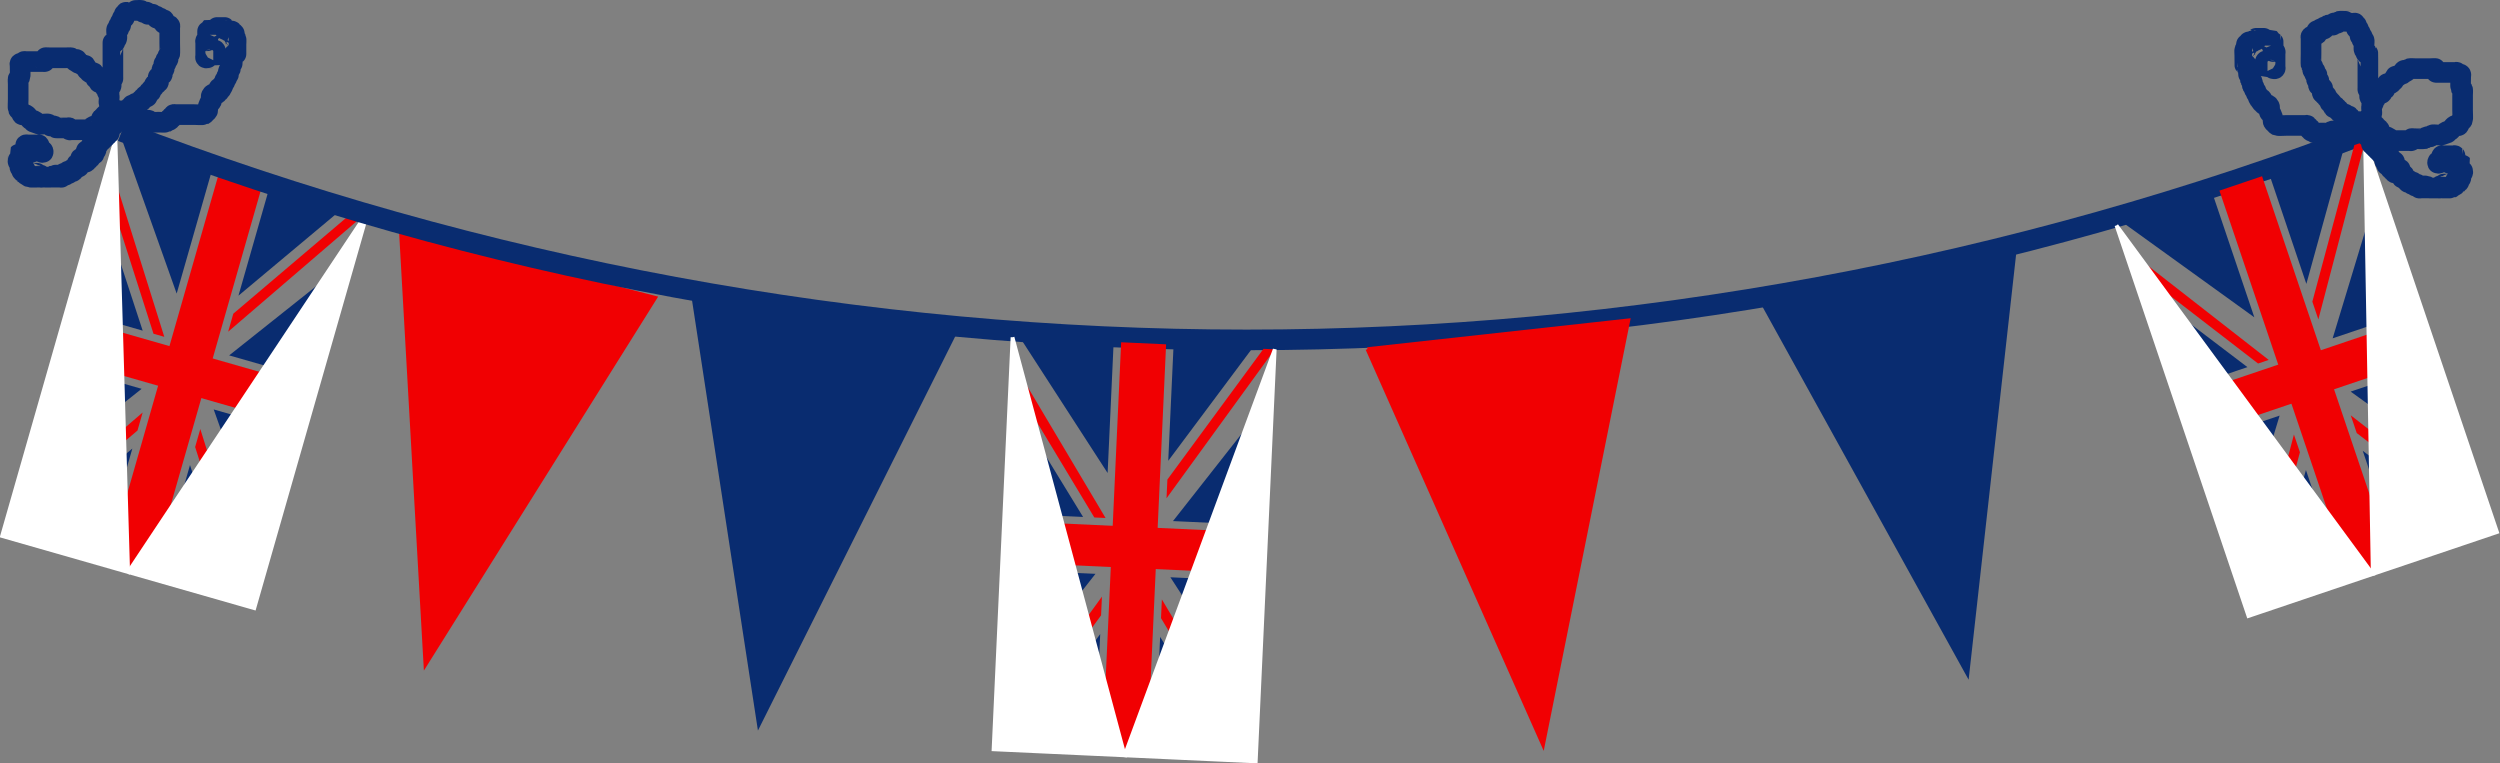 <?xml version="1.0" encoding="UTF-8" standalone="no"?>
<!-- Created with Inkscape (http://www.inkscape.org/) -->

<svg
   xmlns:dc="http://purl.org/dc/elements/1.1/"
   xmlns:cc="http://creativecommons.org/ns#"
   xmlns:rdf="http://www.w3.org/1999/02/22-rdf-syntax-ns#"
   xmlns:svg="http://www.w3.org/2000/svg"
   xmlns="http://www.w3.org/2000/svg"
   xmlns:sodipodi="http://sodipodi.sourceforge.net/DTD/sodipodi-0.dtd"
   xmlns:inkscape="http://www.inkscape.org/namespaces/inkscape"
   width="666.698"
   height="203.536"
   id="svg4327"
   version="1.1"
   inkscape:version="0.48.3.1 r9886"
   sodipodi:docname="jubilee bunting.svg"
   inkscape:export-filename="C:\Users\jparagreen\SkyDrive\Jubilee invites\jubilee bunting.png"
   inkscape:export-xdpi="300"
   inkscape:export-ydpi="300">
  <rect width="100%" height="100%" fill="#808080" stroke="none"/>
  <defs
     id="defs4329">
    <inkscape:path-effect
       effect="spiro"
       id="path-effect3015-2"
       is_visible="true" />
    <inkscape:path-effect
       effect="spiro"
       id="path-effect3019-3"
       is_visible="true" />
    <inkscape:path-effect
       effect="spiro"
       id="path-effect3023-2"
       is_visible="true" />
    <inkscape:path-effect
       effect="spiro"
       id="path-effect3015-1-2"
       is_visible="true" />
    <inkscape:path-effect
       effect="spiro"
       id="path-effect3019-7-1"
       is_visible="true" />
    <inkscape:path-effect
       effect="spiro"
       id="path-effect3023-4-6"
       is_visible="true" />
    <inkscape:path-effect
       effect="spiro"
       id="path-effect3015-8-8"
       is_visible="true" />
    <inkscape:path-effect
       effect="spiro"
       id="path-effect3019-2-5"
       is_visible="true" />
    <inkscape:path-effect
       effect="spiro"
       id="path-effect3023-45-7"
       is_visible="true" />
    <inkscape:path-effect
       effect="spiro"
       id="path-effect3015-1-1-6"
       is_visible="true" />
    <inkscape:path-effect
       effect="spiro"
       id="path-effect3019-7-5-1"
       is_visible="true" />
    <inkscape:path-effect
       effect="spiro"
       id="path-effect3023-4-2-8"
       is_visible="true" />
    <inkscape:path-effect
       effect="spiro"
       id="path-effect4102"
       is_visible="true" />
    <inkscape:path-effect
       effect="spiro"
       id="path-effect4106"
       is_visible="true" />
    <inkscape:path-effect
       effect="spiro"
       id="path-effect4133"
       is_visible="true" />
    <inkscape:path-effect
       effect="spiro"
       id="path-effect4133-9"
       is_visible="true" />
    <inkscape:path-effect
       effect="spiro"
       id="path-effect4158"
       is_visible="true" />
    <inkscape:path-effect
       effect="spiro"
       id="path-effect3015-2-1"
       is_visible="true" />
    <inkscape:path-effect
       effect="spiro"
       id="path-effect3019-3-9"
       is_visible="true" />
    <inkscape:path-effect
       effect="spiro"
       id="path-effect3023-2-8"
       is_visible="true" />
    <inkscape:path-effect
       effect="spiro"
       id="path-effect3015-1-2-6"
       is_visible="true" />
    <inkscape:path-effect
       effect="spiro"
       id="path-effect3019-7-1-5"
       is_visible="true" />
    <inkscape:path-effect
       effect="spiro"
       id="path-effect3023-4-6-0"
       is_visible="true" />
    <inkscape:path-effect
       effect="spiro"
       id="path-effect3015-8-8-2"
       is_visible="true" />
    <inkscape:path-effect
       effect="spiro"
       id="path-effect3019-2-5-8"
       is_visible="true" />
    <inkscape:path-effect
       effect="spiro"
       id="path-effect3023-45-7-6"
       is_visible="true" />
    <inkscape:path-effect
       effect="spiro"
       id="path-effect3015-1-1-6-0"
       is_visible="true" />
    <inkscape:path-effect
       effect="spiro"
       id="path-effect3019-7-5-1-2"
       is_visible="true" />
    <inkscape:path-effect
       effect="spiro"
       id="path-effect3023-4-2-8-4"
       is_visible="true" />
    <inkscape:path-effect
       effect="spiro"
       id="path-effect4102-8"
       is_visible="true" />
    <inkscape:path-effect
       effect="spiro"
       id="path-effect4106-6"
       is_visible="true" />
    <inkscape:path-effect
       effect="spiro"
       id="path-effect4133-9-3"
       is_visible="true" />
    <inkscape:path-effect
       effect="spiro"
       id="path-effect4133-8"
       is_visible="true" />
    <inkscape:path-effect
       effect="spiro"
       id="path-effect3015-2-1-6"
       is_visible="true" />
    <inkscape:path-effect
       effect="spiro"
       id="path-effect3019-3-9-0"
       is_visible="true" />
    <inkscape:path-effect
       effect="spiro"
       id="path-effect3023-2-8-7"
       is_visible="true" />
    <inkscape:path-effect
       effect="spiro"
       id="path-effect3015-1-2-6-1"
       is_visible="true" />
    <inkscape:path-effect
       effect="spiro"
       id="path-effect3019-7-1-5-7"
       is_visible="true" />
    <inkscape:path-effect
       effect="spiro"
       id="path-effect3023-4-6-0-7"
       is_visible="true" />
    <inkscape:path-effect
       effect="spiro"
       id="path-effect3015-8-8-2-7"
       is_visible="true" />
    <inkscape:path-effect
       effect="spiro"
       id="path-effect3019-2-5-8-7"
       is_visible="true" />
    <inkscape:path-effect
       effect="spiro"
       id="path-effect3023-45-7-6-3"
       is_visible="true" />
    <inkscape:path-effect
       effect="spiro"
       id="path-effect3015-1-1-6-0-3"
       is_visible="true" />
    <inkscape:path-effect
       effect="spiro"
       id="path-effect3019-7-5-1-2-5"
       is_visible="true" />
    <inkscape:path-effect
       effect="spiro"
       id="path-effect3023-4-2-8-4-9"
       is_visible="true" />
    <inkscape:path-effect
       effect="spiro"
       id="path-effect4102-8-9"
       is_visible="true" />
    <inkscape:path-effect
       effect="spiro"
       id="path-effect4106-6-8"
       is_visible="true" />
  </defs>
  <sodipodi:namedview
     id="base"
     pagecolor="#ffffff"
     bordercolor="#666666"
     borderopacity="1.0"
     inkscape:pageopacity="0.0"
     inkscape:pageshadow="2"
     inkscape:zoom="0.35"
     inkscape:cx="451.19796"
     inkscape:cy="-169.64602"
     inkscape:document-units="px"
     inkscape:current-layer="layer1"
     showgrid="false"
     fit-margin-top="0"
     fit-margin-left="0"
     fit-margin-right="0"
     fit-margin-bottom="0"
     inkscape:window-width="1440"
     inkscape:window-height="878"
     inkscape:window-x="1358"
     inkscape:window-y="-8"
     inkscape:window-maximized="1" />
  <g
     inkscape:label="Layer 1"
     inkscape:groupmode="layer"
     id="layer1"
     transform="translate(76.198,-159.18)">
    <g
       transform="translate(-85.17,141.841)"
       id="g5247">
      <g
         transform="matrix(0.961,0.275,-0.275,0.961,-203.854,-256.727)"
         id="g4108">
        <g
           id="g3923-9"
           transform="matrix(0,1,-1,0,722.362,-303.638)">
          <rect
             y="332.362"
             x="585"
             height="70"
             width="11"
             id="rect3009-2"
             style="color:#000000;fill:#f10002;fill-opacity:1;fill-rule:nonzero;stroke:none;stroke-width:0.25;marker:none;visibility:visible;display:inline;overflow:visible;enable-background:accumulate" />
          <rect
             y="361.362"
             x="536"
             height="12"
             width="109"
             id="rect3011-7"
             style="color:#000000;fill:#f10002;fill-opacity:1;fill-rule:nonzero;stroke:none;stroke-width:0.25;marker:none;visibility:visible;display:inline;overflow:visible;enable-background:accumulate" />
          <g
             transform="translate(61,-105)"
             style="stroke:none"
             id="g3025-9">
            <path
               style="fill:#092c70;fill-opacity:1;stroke:none"
               d="m 487,437.362 35,25 0,-25 -35,0"
               id="path3013-5"
               inkscape:path-effect="#path-effect3015-2"
               inkscape:original-d="m 487,437.36218 35,25 0,-25 z"
               inkscape:connector-curvature="0"
               sodipodi:nodetypes="cccc" />
            <path
               style="fill:#092c70;fill-opacity:1;stroke:none"
               d="m 475,443.362 0,21 31,0 -31,-21"
               id="path3017-43"
               inkscape:path-effect="#path-effect3019-3"
               inkscape:original-d="m 475,443.36218 0,21 31,0 -31,-21"
               inkscape:connector-curvature="0"
               sodipodi:nodetypes="cccc" />
            <path
               style="fill:#f10002;fill-opacity:1;stroke:none"
               d="m 475,437.362 0,3 36,24 5,0 -41,-27"
               id="path3021-12"
               inkscape:path-effect="#path-effect3023-2"
               inkscape:original-d="m 475,437.36218 0,3 36,24 5,0 -41,-27"
               inkscape:connector-curvature="0" />
          </g>
          <g
             style="stroke:none"
             id="g3025-0-3"
             transform="matrix(-1,0,0,1,1120,-105)">
            <path
               style="fill:#092c70;fill-opacity:1;stroke:none"
               d="m 487,437.362 35,25 0,-25 -35,0"
               id="path3013-9-3"
               inkscape:path-effect="#path-effect3015-1-2"
               inkscape:original-d="m 487,437.36218 35,25 0,-25 z"
               inkscape:connector-curvature="0"
               sodipodi:nodetypes="cccc" />
            <path
               style="fill:#092c70;fill-opacity:1;stroke:none"
               d="m 475,443.362 0,21 31,0 -31,-21"
               id="path3017-4-4"
               inkscape:path-effect="#path-effect3019-7-1"
               inkscape:original-d="m 475,443.36218 0,21 31,0 -31,-21"
               inkscape:connector-curvature="0"
               sodipodi:nodetypes="cccc" />
            <path
               style="fill:#f10002;fill-opacity:1;stroke:none"
               d="m 475,437.362 0,3 36,24 5,0 -41,-27"
               id="path3021-8-1"
               inkscape:path-effect="#path-effect3023-4-6"
               inkscape:original-d="m 475,437.36218 0,3 36,24 5,0 -41,-27"
               inkscape:connector-curvature="0" />
          </g>
          <g
             transform="matrix(-1,0,0,-1,1120,839.724)"
             style="stroke:none"
             id="g3025-5-1">
            <path
               style="fill:#092c70;fill-opacity:1;stroke:none"
               d="m 487,437.362 35,25 0,-25 -35,0"
               id="path3013-1-3"
               inkscape:path-effect="#path-effect3015-8-8"
               inkscape:original-d="m 487,437.36218 35,25 0,-25 z"
               inkscape:connector-curvature="0"
               sodipodi:nodetypes="cccc" />
            <path
               style="fill:#092c70;fill-opacity:1;stroke:none"
               d="m 475,443.362 0,21 31,0 -31,-21"
               id="path3017-7-8"
               inkscape:path-effect="#path-effect3019-2-5"
               inkscape:original-d="m 475,443.36218 0,21 31,0 -31,-21"
               inkscape:connector-curvature="0"
               sodipodi:nodetypes="cccc" />
            <path
               style="fill:#f10002;fill-opacity:1;stroke:none"
               d="m 475,437.362 0,3 36,24 5,0 -41,-27"
               id="path3021-1-7"
               inkscape:path-effect="#path-effect3023-45-7"
               inkscape:original-d="m 475,437.36218 0,3 36,24 5,0 -41,-27"
               inkscape:connector-curvature="0" />
          </g>
          <g
             style="stroke:none"
             id="g3025-0-7-4"
             transform="matrix(-1,0,0,1,1058,-62)">
            <path
               style="fill:#092c70;fill-opacity:1;stroke:none"
               d="m 487,437.362 35,25 0,-25 -35,0"
               id="path3013-9-6-2"
               inkscape:path-effect="#path-effect3015-1-1-6"
               inkscape:original-d="m 487,437.36218 35,25 0,-25 z"
               inkscape:connector-curvature="0"
               sodipodi:nodetypes="cccc" />
            <path
               style="fill:#092c70;fill-opacity:1;stroke:none"
               d="m 475,443.362 0,21 31,0 -31,-21"
               id="path3017-4-1-7"
               inkscape:path-effect="#path-effect3019-7-5-1"
               inkscape:original-d="m 475,443.36218 0,21 31,0 -31,-21"
               inkscape:connector-curvature="0"
               sodipodi:nodetypes="cccc" />
            <path
               style="fill:#f10002;fill-opacity:1;stroke:none"
               d="m 475,437.362 0,3 36,24 5,0 -41,-27"
               id="path3021-8-4-7"
               inkscape:path-effect="#path-effect3023-4-2-8"
               inkscape:original-d="m 475,437.36218 0,3 36,24 5,0 -41,-27"
               inkscape:connector-curvature="0" />
          </g>
        </g>
        <path
           style="fill:#ffffff;stroke:#ffffff;stroke-width:1px;stroke-linecap:butt;stroke-linejoin:miter;stroke-opacity:1"
           d="m 320,232.362 35,110 -35,0 0,-110"
           id="path4100"
           inkscape:path-effect="#path-effect4102"
           inkscape:original-d="m 320,232.36218 35,110 -35,0 z"
           inkscape:connector-curvature="0" />
        <path
           style="fill:#ffffff;stroke:#ffffff;stroke-width:1px;stroke-linecap:butt;stroke-linejoin:miter;stroke-opacity:1"
           d="m 355,342.362 35,0 0,-110 -35,110"
           id="path4104"
           inkscape:path-effect="#path-effect4106"
           inkscape:original-d="m 355,342.36218 35,0 0,-110 z"
           inkscape:connector-curvature="0" />
      </g>
      <path
         inkscape:connector-curvature="0"
         inkscape:original-d="M 193.87329,96.434326 211.35075,210.53753 263.02259,107.31436 z"
         inkscape:path-effect="#path-effect4133"
         id="path4131"
         d="M 193.873,96.434 211.351,210.538 263.023,107.314 193.873,96.434"
         style="fill:#092c70;fill-opacity:1;stroke:#092c70;stroke-width:1px;stroke-linecap:butt;stroke-linejoin:miter;stroke-opacity:1" />
      <path
         inkscape:connector-curvature="0"
         inkscape:original-d="M 115.90492,79.328314 122.42339,194.57808 183.7018,96.751935 z"
         inkscape:path-effect="#path-effect4133-9"
         id="path4131-3"
         d="M 115.905,79.328 122.423,194.578 183.702,96.752 115.905,79.328"
         style="fill:#f10002;fill-opacity:1;stroke:#f10002;stroke-width:1px;stroke-linecap:butt;stroke-linejoin:miter;stroke-opacity:1" />
      <path
         sodipodi:nodetypes="czc"
         inkscape:connector-curvature="0"
         inkscape:original-d="m 41.428571,52.362183 c 0,0 199.221789,55.621537 299.999999,55.621537 100.77821,0 300,-55.621537 300,-55.621537"
         inkscape:path-effect="#path-effect4158"
         id="path4156"
         d="m 41.429,52.362 c 95.478,36.665 197.724,55.622 300,55.622 102.276,0 204.522,-18.957 300,-55.622"
         style="fill:#000000;fill-opacity:0;stroke:#092c70;stroke-width:5.5;stroke-linecap:butt;stroke-linejoin:miter;stroke-miterlimit:4;stroke-opacity:1;stroke-dasharray:none" />
      <g
         transform="matrix(0.999,0.046,-0.046,0.999,-30.002,-139.57)"
         id="g4108-5">
        <g
           id="g3923-9-0"
           transform="matrix(0,1,-1,0,722.362,-303.638)">
          <rect
             y="332.362"
             x="585"
             height="70"
             width="11"
             id="rect3009-2-9"
             style="color:#000000;fill:#f10002;fill-opacity:1;fill-rule:nonzero;stroke:none;stroke-width:0.25;marker:none;visibility:visible;display:inline;overflow:visible;enable-background:accumulate" />
          <rect
             y="361.362"
             x="536"
             height="12"
             width="109"
             id="rect3011-7-0"
             style="color:#000000;fill:#f10002;fill-opacity:1;fill-rule:nonzero;stroke:none;stroke-width:0.25;marker:none;visibility:visible;display:inline;overflow:visible;enable-background:accumulate" />
          <g
             transform="translate(61,-105)"
             style="stroke:none"
             id="g3025-9-0">
            <path
               style="fill:#092c70;fill-opacity:1;stroke:none"
               d="m 487,437.362 35,25 0,-25 -35,0"
               id="path3013-5-6"
               inkscape:path-effect="#path-effect3015-2-1"
               inkscape:original-d="m 487,437.36218 35,25 0,-25 z"
               inkscape:connector-curvature="0"
               sodipodi:nodetypes="cccc" />
            <path
               style="fill:#092c70;fill-opacity:1;stroke:none"
               d="m 475,443.362 0,21 31,0 -31,-21"
               id="path3017-43-1"
               inkscape:path-effect="#path-effect3019-3-9"
               inkscape:original-d="m 475,443.36218 0,21 31,0 -31,-21"
               inkscape:connector-curvature="0"
               sodipodi:nodetypes="cccc" />
            <path
               style="fill:#f10002;fill-opacity:1;stroke:none"
               d="m 475,437.362 0,3 36,24 5,0 -41,-27"
               id="path3021-12-3"
               inkscape:path-effect="#path-effect3023-2-8"
               inkscape:original-d="m 475,437.36218 0,3 36,24 5,0 -41,-27"
               inkscape:connector-curvature="0" />
          </g>
          <g
             style="stroke:none"
             id="g3025-0-3-8"
             transform="matrix(-1,0,0,1,1120,-105)">
            <path
               style="fill:#092c70;fill-opacity:1;stroke:none"
               d="m 487,437.362 35,25 0,-25 -35,0"
               id="path3013-9-3-9"
               inkscape:path-effect="#path-effect3015-1-2-6"
               inkscape:original-d="m 487,437.36218 35,25 0,-25 z"
               inkscape:connector-curvature="0"
               sodipodi:nodetypes="cccc" />
            <path
               style="fill:#092c70;fill-opacity:1;stroke:none"
               d="m 475,443.362 0,21 31,0 -31,-21"
               id="path3017-4-4-3"
               inkscape:path-effect="#path-effect3019-7-1-5"
               inkscape:original-d="m 475,443.36218 0,21 31,0 -31,-21"
               inkscape:connector-curvature="0"
               sodipodi:nodetypes="cccc" />
            <path
               style="fill:#f10002;fill-opacity:1;stroke:none"
               d="m 475,437.362 0,3 36,24 5,0 -41,-27"
               id="path3021-8-1-4"
               inkscape:path-effect="#path-effect3023-4-6-0"
               inkscape:original-d="m 475,437.36218 0,3 36,24 5,0 -41,-27"
               inkscape:connector-curvature="0" />
          </g>
          <g
             transform="matrix(-1,0,0,-1,1120,839.724)"
             style="stroke:none"
             id="g3025-5-1-4">
            <path
               style="fill:#092c70;fill-opacity:1;stroke:none"
               d="m 487,437.362 35,25 0,-25 -35,0"
               id="path3013-1-3-6"
               inkscape:path-effect="#path-effect3015-8-8-2"
               inkscape:original-d="m 487,437.36218 35,25 0,-25 z"
               inkscape:connector-curvature="0"
               sodipodi:nodetypes="cccc" />
            <path
               style="fill:#092c70;fill-opacity:1;stroke:none"
               d="m 475,443.362 0,21 31,0 -31,-21"
               id="path3017-7-8-0"
               inkscape:path-effect="#path-effect3019-2-5-8"
               inkscape:original-d="m 475,443.36218 0,21 31,0 -31,-21"
               inkscape:connector-curvature="0"
               sodipodi:nodetypes="cccc" />
            <path
               style="fill:#f10002;fill-opacity:1;stroke:none"
               d="m 475,437.362 0,3 36,24 5,0 -41,-27"
               id="path3021-1-7-6"
               inkscape:path-effect="#path-effect3023-45-7-6"
               inkscape:original-d="m 475,437.36218 0,3 36,24 5,0 -41,-27"
               inkscape:connector-curvature="0" />
          </g>
          <g
             style="stroke:none"
             id="g3025-0-7-4-6"
             transform="matrix(-1,0,0,1,1058,-62)">
            <path
               style="fill:#092c70;fill-opacity:1;stroke:none"
               d="m 487,437.362 35,25 0,-25 -35,0"
               id="path3013-9-6-2-1"
               inkscape:path-effect="#path-effect3015-1-1-6-0"
               inkscape:original-d="m 487,437.36218 35,25 0,-25 z"
               inkscape:connector-curvature="0"
               sodipodi:nodetypes="cccc" />
            <path
               style="fill:#092c70;fill-opacity:1;stroke:none"
               d="m 475,443.362 0,21 31,0 -31,-21"
               id="path3017-4-1-7-8"
               inkscape:path-effect="#path-effect3019-7-5-1-2"
               inkscape:original-d="m 475,443.36218 0,21 31,0 -31,-21"
               inkscape:connector-curvature="0"
               sodipodi:nodetypes="cccc" />
            <path
               style="fill:#f10002;fill-opacity:1;stroke:none"
               d="m 475,437.362 0,3 36,24 5,0 -41,-27"
               id="path3021-8-4-7-4"
               inkscape:path-effect="#path-effect3023-4-2-8-4"
               inkscape:original-d="m 475,437.36218 0,3 36,24 5,0 -41,-27"
               inkscape:connector-curvature="0" />
          </g>
        </g>
        <path
           style="fill:#ffffff;stroke:#ffffff;stroke-width:1px;stroke-linecap:butt;stroke-linejoin:miter;stroke-opacity:1"
           d="m 320,232.362 35,110 -35,0 0,-110"
           id="path4100-9"
           inkscape:path-effect="#path-effect4102-8"
           inkscape:original-d="m 320,232.36218 35,110 -35,0 z"
           inkscape:connector-curvature="0" />
        <path
           style="fill:#ffffff;stroke:#ffffff;stroke-width:1px;stroke-linecap:butt;stroke-linejoin:miter;stroke-opacity:1"
           d="m 355,342.362 35,0 0,-110 -35,110"
           id="path4104-6"
           inkscape:path-effect="#path-effect4106-6"
           inkscape:original-d="m 355,342.36218 35,0 0,-110 z"
           inkscape:connector-curvature="0" />
      </g>
      <path
         inkscape:connector-curvature="0"
         inkscape:original-d="m 373.63774,110.43648 46.8293,105.50837 22.75015,-113.16991 z"
         inkscape:path-effect="#path-effect4133-9-3"
         id="path4131-3-7"
         d="m 373.638,110.436 46.829,105.508 22.75,-113.17 -69.579,7.662"
         style="fill:#f10002;fill-opacity:1;stroke:#f10002;stroke-width:1px;stroke-linecap:butt;stroke-linejoin:miter;stroke-opacity:1" />
      <path
         inkscape:connector-curvature="0"
         inkscape:original-d="M 477.80143,95.959161 533.639,196.9897 546.44962,82.268771 z"
         inkscape:path-effect="#path-effect4133-8"
         id="path4131-8"
         d="M 477.801,95.959 533.639,196.99 546.45,82.269 477.801,95.959"
         style="fill:#092c70;fill-opacity:1;stroke:#092c70;stroke-width:1px;stroke-linecap:butt;stroke-linejoin:miter;stroke-opacity:1" />
      <g
         transform="matrix(0.947,-0.32,0.32,0.947,195.991,-40.192)"
         id="g4108-5-1">
        <g
           id="g3923-9-0-8"
           transform="matrix(0,1,-1,0,722.362,-303.638)">
          <rect
             y="332.362"
             x="585"
             height="70"
             width="11"
             id="rect3009-2-9-2"
             style="color:#000000;fill:#f10002;fill-opacity:1;fill-rule:nonzero;stroke:none;stroke-width:0.25;marker:none;visibility:visible;display:inline;overflow:visible;enable-background:accumulate" />
          <rect
             y="361.362"
             x="536"
             height="12"
             width="109"
             id="rect3011-7-0-6"
             style="color:#000000;fill:#f10002;fill-opacity:1;fill-rule:nonzero;stroke:none;stroke-width:0.25;marker:none;visibility:visible;display:inline;overflow:visible;enable-background:accumulate" />
          <g
             transform="translate(61,-105)"
             style="stroke:none"
             id="g3025-9-0-6">
            <path
               style="fill:#092c70;fill-opacity:1;stroke:none"
               d="m 487,437.362 35,25 0,-25 -35,0"
               id="path3013-5-6-0"
               inkscape:path-effect="#path-effect3015-2-1-6"
               inkscape:original-d="m 487,437.36218 35,25 0,-25 z"
               inkscape:connector-curvature="0"
               sodipodi:nodetypes="cccc" />
            <path
               style="fill:#092c70;fill-opacity:1;stroke:none"
               d="m 475,443.362 0,21 31,0 -31,-21"
               id="path3017-43-1-3"
               inkscape:path-effect="#path-effect3019-3-9-0"
               inkscape:original-d="m 475,443.36218 0,21 31,0 -31,-21"
               inkscape:connector-curvature="0"
               sodipodi:nodetypes="cccc" />
            <path
               style="fill:#f10002;fill-opacity:1;stroke:none"
               d="m 475,437.362 0,3 36,24 5,0 -41,-27"
               id="path3021-12-3-8"
               inkscape:path-effect="#path-effect3023-2-8-7"
               inkscape:original-d="m 475,437.36218 0,3 36,24 5,0 -41,-27"
               inkscape:connector-curvature="0" />
          </g>
          <g
             style="stroke:none"
             id="g3025-0-3-8-0"
             transform="matrix(-1,0,0,1,1120,-105)">
            <path
               style="fill:#092c70;fill-opacity:1;stroke:none"
               d="m 487,437.362 35,25 0,-25 -35,0"
               id="path3013-9-3-9-1"
               inkscape:path-effect="#path-effect3015-1-2-6-1"
               inkscape:original-d="m 487,437.36218 35,25 0,-25 z"
               inkscape:connector-curvature="0"
               sodipodi:nodetypes="cccc" />
            <path
               style="fill:#092c70;fill-opacity:1;stroke:none"
               d="m 475,443.362 0,21 31,0 -31,-21"
               id="path3017-4-4-3-2"
               inkscape:path-effect="#path-effect3019-7-1-5-7"
               inkscape:original-d="m 475,443.36218 0,21 31,0 -31,-21"
               inkscape:connector-curvature="0"
               sodipodi:nodetypes="cccc" />
            <path
               style="fill:#f10002;fill-opacity:1;stroke:none"
               d="m 475,437.362 0,3 36,24 5,0 -41,-27"
               id="path3021-8-1-4-5"
               inkscape:path-effect="#path-effect3023-4-6-0-7"
               inkscape:original-d="m 475,437.36218 0,3 36,24 5,0 -41,-27"
               inkscape:connector-curvature="0" />
          </g>
          <g
             transform="matrix(-1,0,0,-1,1120,839.724)"
             style="stroke:none"
             id="g3025-5-1-4-0">
            <path
               style="fill:#092c70;fill-opacity:1;stroke:none"
               d="m 487,437.362 35,25 0,-25 -35,0"
               id="path3013-1-3-6-9"
               inkscape:path-effect="#path-effect3015-8-8-2-7"
               inkscape:original-d="m 487,437.36218 35,25 0,-25 z"
               inkscape:connector-curvature="0"
               sodipodi:nodetypes="cccc" />
            <path
               style="fill:#092c70;fill-opacity:1;stroke:none"
               d="m 475,443.362 0,21 31,0 -31,-21"
               id="path3017-7-8-0-4"
               inkscape:path-effect="#path-effect3019-2-5-8-7"
               inkscape:original-d="m 475,443.36218 0,21 31,0 -31,-21"
               inkscape:connector-curvature="0"
               sodipodi:nodetypes="cccc" />
            <path
               style="fill:#f10002;fill-opacity:1;stroke:none"
               d="m 475,437.362 0,3 36,24 5,0 -41,-27"
               id="path3021-1-7-6-7"
               inkscape:path-effect="#path-effect3023-45-7-6-3"
               inkscape:original-d="m 475,437.36218 0,3 36,24 5,0 -41,-27"
               inkscape:connector-curvature="0" />
          </g>
          <g
             style="stroke:none"
             id="g3025-0-7-4-6-8"
             transform="matrix(-1,0,0,1,1058,-62)">
            <path
               style="fill:#092c70;fill-opacity:1;stroke:none"
               d="m 487,437.362 35,25 0,-25 -35,0"
               id="path3013-9-6-2-1-3"
               inkscape:path-effect="#path-effect3015-1-1-6-0-3"
               inkscape:original-d="m 487,437.36218 35,25 0,-25 z"
               inkscape:connector-curvature="0"
               sodipodi:nodetypes="cccc" />
            <path
               style="fill:#092c70;fill-opacity:1;stroke:none"
               d="m 475,443.362 0,21 31,0 -31,-21"
               id="path3017-4-1-7-8-5"
               inkscape:path-effect="#path-effect3019-7-5-1-2-5"
               inkscape:original-d="m 475,443.36218 0,21 31,0 -31,-21"
               inkscape:connector-curvature="0"
               sodipodi:nodetypes="cccc" />
            <path
               style="fill:#f10002;fill-opacity:1;stroke:none"
               d="m 475,437.362 0,3 36,24 5,0 -41,-27"
               id="path3021-8-4-7-4-1"
               inkscape:path-effect="#path-effect3023-4-2-8-4-9"
               inkscape:original-d="m 475,437.36218 0,3 36,24 5,0 -41,-27"
               inkscape:connector-curvature="0" />
          </g>
        </g>
        <path
           style="fill:#ffffff;stroke:#ffffff;stroke-width:1px;stroke-linecap:butt;stroke-linejoin:miter;stroke-opacity:1"
           d="m 320,232.362 35,110 -35,0 0,-110"
           id="path4100-9-2"
           inkscape:path-effect="#path-effect4102-8-9"
           inkscape:original-d="m 320,232.36218 35,110 -35,0 z"
           inkscape:connector-curvature="0" />
        <path
           style="fill:#ffffff;stroke:#ffffff;stroke-width:1px;stroke-linecap:butt;stroke-linejoin:miter;stroke-opacity:1"
           d="m 355,342.362 35,0 0,-110 -35,110"
           id="path4104-6-0"
           inkscape:path-effect="#path-effect4106-6-8"
           inkscape:original-d="m 355,342.36218 35,0 0,-110 z"
           inkscape:connector-curvature="0" />
      </g>
      <path
         inkscape:connector-curvature="0"
         id="path4576"
         d="m 640.437,49.786 c -1.179,0 -2.357,0 -3.536,0 -0.168,0 -0.386,0.119 -0.505,0 -0.119,-0.119 0.119,-0.386 0,-0.505 -0.119,-0.119 -0.386,0.119 -0.505,0 -0.119,-0.119 0.119,-0.386 0,-0.505 -0.119,-0.119 -0.386,0.119 -0.505,0 -0.119,-0.119 0.119,-0.386 0,-0.505 -0.238,-0.238 -0.772,0.238 -1.01,0 -0.119,-0.119 0.119,-0.386 0,-0.505 -0.119,-0.119 -0.354,0.075 -0.505,0 -0.213,-0.106 -0.292,-0.399 -0.505,-0.505 -0.151,-0.075 -0.386,0.119 -0.505,0 -0.119,-0.119 0.119,-0.386 0,-0.505 -0.119,-0.119 -0.386,0.119 -0.505,0 -0.119,-0.119 0.119,-0.386 0,-0.505 -0.119,-0.119 -0.386,0.119 -0.505,0 -0.119,-0.119 0.119,-0.386 0,-0.505 -1.045,-1.045 0.041,1.597 -1.01,-0.505 -0.075,-0.151 0.119,-0.386 0,-0.505 -0.119,-0.119 -0.386,0.119 -0.505,0 -0.119,-0.119 0.075,-0.354 0,-0.505 -0.213,-0.426 -0.797,-0.584 -1.01,-1.01 -0.075,-0.151 0.119,-0.386 0,-0.505 -0.119,-0.119 -0.386,0.119 -0.505,0 -0.119,-0.119 0.119,-0.386 0,-0.505 -0.119,-0.119 -0.386,0.119 -0.505,0 -0.253,-0.253 0.253,-1.263 0,-1.515 -0.119,-0.119 -0.386,0.119 -0.505,0 -0.119,-0.119 0.119,-0.386 0,-0.505 -0.119,-0.119 -0.386,0.119 -0.505,0 -0.253,-0.253 0.253,-1.263 0,-1.515 -0.119,-0.119 -0.386,0.119 -0.505,0 -0.253,-0.253 0.253,-1.263 0,-1.515 -0.119,-0.119 -0.386,0.119 -0.505,0 -0.238,-0.238 0.238,-0.772 0,-1.01 -0.119,-0.119 -0.386,0.119 -0.505,0 -0.238,-0.238 0.151,-0.709 0,-1.01 -0.106,-0.213 -0.399,-0.292 -0.505,-0.505 -0.065,-0.131 0,-2.672 0,-3.03 0,-1.347 0,-2.694 0,-4.041 0,-0.168 -0.119,-0.386 0,-0.505 0.119,-0.119 0.354,0.075 0.505,0 0.213,-0.106 0.292,-0.399 0.505,-0.505 0.151,-0.075 0.386,0.119 0.505,0 0.168,-0.168 -0.168,-0.842 0,-1.01 0.238,-0.238 0.772,0.238 1.01,0 0.119,-0.119 -0.119,-0.386 0,-0.505 0.238,-0.238 0.772,0.238 1.01,0 0.119,-0.119 -0.119,-0.386 0,-0.505 0.119,-0.119 0.354,0.075 0.505,0 0.213,-0.106 0.292,-0.399 0.505,-0.505 0.2,-0.1 1.412,0.103 1.515,0 0.119,-0.119 -0.119,-0.386 0,-0.505 0.238,-0.238 0.709,0.151 1.01,0 0.213,-0.106 0.292,-0.399 0.505,-0.505 0.154,-0.077 1.288,0 1.515,0 0.185,0 2,-0.02 2.02,0 0.119,0.119 -0.119,0.386 0,0.505 1.347,0 -0.168,-0.168 0.505,0.505 0.119,0.119 0.386,-0.119 0.505,0 0.168,0.168 -0.168,0.842 0,1.01 0.119,0.119 0.386,-0.119 0.505,0 0.119,0.119 -0.075,0.354 0,0.505 0.106,0.213 0.399,0.292 0.505,0.505 0.151,0.301 -0.238,0.772 0,1.01 0.119,0.119 0.386,-0.119 0.505,0 0.238,0.238 -0.238,0.772 0,1.01 0.119,0.119 0.386,-0.119 0.505,0 0.135,0.135 -0.161,2.203 0,2.525 0.106,0.213 0.399,0.292 0.505,0.505 0.075,0.151 -0.119,0.386 0,0.505 0.119,0.119 0.386,-0.119 0.505,0 0.016,0.016 0,1.393 0,1.515 0,2.525 0,5.051 0,7.576 0,1.184 -0.119,-0.238 0.505,1.01 0.202,0.404 -0.202,1.111 0,1.515 0.106,0.213 0.399,0.292 0.505,0.505 0.091,0.183 0,2.174 0,2.525 0,0.579 0.076,4.079 -1.01,3.536 -0.673,-0.337 0.731,-1.321 1.01,-2.02 0.167,-0.418 -0.151,-1.566 0,-2.02 0.119,-0.357 0.386,-0.653 0.505,-1.01 0.053,-0.16 -0.075,-0.354 0,-0.505 0.106,-0.213 0.373,-0.307 0.505,-0.505 0.308,-0.461 0.431,-1.226 1.01,-1.515 0.697,-0.348 0.452,0.612 1.01,-0.505 0.075,-0.151 -0.119,-0.386 0,-0.505 0.119,-0.119 0.386,0.119 0.505,0 0.119,-0.119 -0.075,-0.354 0,-0.505 0.106,-0.213 0.399,-0.292 0.505,-0.505 0.075,-0.151 -0.119,-0.386 0,-0.505 0.238,-0.238 0.709,0.151 1.01,0 0.213,-0.106 0.337,-0.337 0.505,-0.505 0.168,-0.168 0.399,-0.292 0.505,-0.505 0.075,-0.151 -0.075,-0.354 0,-0.505 0.558,-1.117 0.313,-0.157 1.01,-0.505 0.213,-0.106 0.292,-0.399 0.505,-0.505 0.151,-0.075 0.354,0.075 0.505,0 2.102,-1.051 -0.54,0.035 0.505,-1.01 0.238,-0.238 0.709,0.151 1.01,0 0.213,-0.106 0.292,-0.399 0.505,-0.505 0.154,-0.077 1.288,0 1.515,0 1.347,0 2.694,0 4.041,0 0.134,0 1.474,-0.083 1.515,0 0.589,1.179 -0.631,1.01 0.505,1.01 1.515,0 3.03,0 4.546,0 0.168,0 0.386,-0.119 0.505,0 0.119,0.119 -0.119,0.386 0,0.505 0.238,0.238 0.772,-0.238 1.01,0 0.119,0.119 0,0.337 0,0.505 0,0.358 -0.065,2.9 0,3.03 0.106,0.213 0.399,0.292 0.505,0.505 0.077,0.154 0,1.288 0,1.515 0,1.347 0,2.694 0,4.041 0,0.351 0.091,2.343 0,2.525 -0.337,0.674 -0.673,0.336 -1.01,1.01 -0.075,0.151 0.119,0.386 0,0.505 -0.238,0.238 -0.709,-0.151 -1.01,0 -0.606,0.303 -0.909,1.212 -1.515,1.515 -0.151,0.075 -0.354,-0.075 -0.505,0 -2.312,1.156 2.143,-0.209 -1.515,1.01 -0.448,0.149 -2.195,-0.165 -2.525,0 -0.213,0.106 -0.292,0.399 -0.505,0.505 -0.301,0.151 -0.709,-0.151 -1.01,0 -0.213,0.106 -0.292,0.399 -0.505,0.505 -0.131,0.065 -2.672,0 -3.03,0 -0.168,0 -0.386,-0.119 -0.505,0 -0.119,0.119 0.119,0.386 0,0.505 -0.119,0.119 -0.337,0 -0.505,0 -0.168,0 -0.337,0 -0.505,0 -1.347,0 -2.694,0 -4.041,0 -0.168,0 -0.337,0 -0.505,0 -0.168,0 -0.386,0.119 -0.505,0 -1.045,-1.045 1.597,0.041 -0.505,-1.01 -0.301,-0.151 -0.772,0.238 -1.01,0 -0.119,-0.119 0.119,-0.386 0,-0.505 -0.119,-0.119 -0.386,0.119 -0.505,0 -0.119,-0.119 0.075,-0.354 0,-0.505 -0.106,-0.213 -0.399,-0.292 -0.505,-0.505 -0.075,-0.151 0.119,-0.386 0,-0.505 -0.119,-0.119 -0.386,0.119 -0.505,0 -0.119,-0.119 0.131,-0.4 0,-0.505 -0.767,-0.613 -2.086,-2.393 -2.525,-1.515 -0.482,0.964 1.422,1.628 2.02,2.525 0.147,0.22 -0.133,1.249 0,1.515 0.106,0.213 0.399,0.292 0.505,0.505 0.151,0.301 -0.238,0.772 0,1.01 0.119,0.119 0.354,-0.075 0.505,0 1.022,0.511 0.162,1.172 0.505,1.515 0.119,0.119 0.386,-0.119 0.505,0 0.119,0.119 -0.119,0.386 0,0.505 0.119,0.119 0.386,-0.119 0.505,0 0.119,0.119 -0.119,0.386 0,0.505 0.119,0.119 0.386,-0.119 0.505,0 0.119,0.119 -0.075,0.354 0,0.505 0.213,0.426 0.797,0.584 1.01,1.01 0.151,0.301 -0.238,0.772 0,1.01 0.238,0.238 0.772,-0.238 1.01,0 0.238,0.238 -0.151,0.709 0,1.01 0.106,0.213 0.337,0.337 0.505,0.505 0.168,0.168 0.292,0.399 0.505,0.505 0.151,0.075 0.386,-0.119 0.505,0 0.238,0.238 -0.238,0.772 0,1.01 0.119,0.119 0.386,-0.119 0.505,0 0.119,0.119 -0.119,0.386 0,0.505 0.119,0.119 0.386,-0.119 0.505,0 0.119,0.119 -0.075,0.354 0,0.505 0.106,0.213 0.337,0.337 0.505,0.505 0.168,0.168 0.292,0.399 0.505,0.505 0.151,0.075 0.386,-0.119 0.505,0 0.119,0.119 -0.119,0.386 0,0.505 0.238,0.238 0.772,-0.238 1.01,0 0.119,0.119 -0.119,0.386 0,0.505 0.119,0.119 0.386,-0.119 0.505,0 0.119,0.119 -0.119,0.386 0,0.505 0.119,0.119 0.337,0 0.505,0 0.351,0 2.343,-0.091 2.525,0 0.213,0.106 0.292,0.399 0.505,0.505 0.131,0.065 2.672,0 3.03,0 0.358,0 2.9,0.065 3.03,0 2.102,-1.051 -0.54,0.035 0.505,-1.01 0.119,-0.119 0.386,0.119 0.505,0 0.119,-0.119 -0.119,-0.386 0,-0.505 0.119,-0.119 0.386,0.119 0.505,0 1.045,-1.045 -1.597,0.041 0.505,-1.01 0.151,-0.075 0.386,0.119 0.505,0 0.253,-0.253 -0.253,-1.263 0,-1.515 0.119,-0.119 0.386,0.119 0.505,0 0.119,-0.119 0,-0.337 0,-0.505 0,-0.122 0.016,-1.499 0,-1.515 -0.238,-0.238 -0.709,0.151 -1.01,0 -0.213,-0.106 -0.292,-0.399 -0.505,-0.505 -0.317,-0.159 -1.703,0.159 -2.02,0 -0.213,-0.106 -0.292,-0.399 -0.505,-0.505 -0.133,-0.066 -1.756,0 -2.02,0 -0.168,0 -0.386,-0.119 -0.505,0 -0.119,0.119 -0.168,0.505 0,0.505 0.838,0 0.354,-0.708 0.505,-1.01 0.106,-0.213 0.399,-0.292 0.505,-0.505 0.075,-0.151 -0.119,-0.386 0,-0.505 0.119,-0.119 0.337,0 0.505,0 0.842,0 1.684,0 2.525,0 0.168,0 0.386,-0.119 0.505,0 0.016,0.016 0,1.393 0,1.515 0,1.347 -0.168,-0.168 0.505,0.505 0.238,0.238 -0.238,0.772 0,1.01 0.119,0.119 0.386,-0.119 0.505,0 0.119,0.119 0,0.337 0,0.505 0,0.842 0,1.684 0,2.525 0,0.168 0,0.337 0,0.505 0,0.168 0.119,0.386 0,0.505 -0.119,0.119 -0.386,-0.119 -0.505,0 -0.119,0.119 0.119,0.386 0,0.505 -0.023,0.023 -2.287,0 -2.525,0 -0.168,0 -0.337,0 -0.505,0 -0.168,0 -0.386,-0.119 -0.505,0 -0.119,0.119 0.119,0.386 0,0.505 -0.238,0.238 -0.772,-0.238 -1.01,0 -0.119,0.119 0.119,0.386 0,0.505 -0.119,0.119 -0.337,0 -0.505,0 -0.168,0 -0.337,0 -0.505,0 -1.347,0 -2.694,0 -4.041,0 -0.168,0 -0.386,0.119 -0.505,0 -0.119,-0.119 0.119,-0.386 0,-0.505 -0.119,-0.119 -0.386,0.119 -0.505,0 -0.119,-0.119 0.119,-0.386 0,-0.505 -0.253,-0.253 -1.263,0.253 -1.515,0 -0.119,-0.119 0.119,-0.386 0,-0.505 -0.238,-0.238 -0.772,0.238 -1.01,0 -0.119,-0.119 0.119,-0.386 0,-0.505 -0.119,-0.119 -0.386,0.119 -0.505,0 -0.119,-0.119 0.119,-0.386 0,-0.505 -0.119,-0.119 -0.386,0.119 -0.505,0 -0.119,-0.119 0.119,-0.386 0,-0.505 -1.045,-1.045 0.041,1.597 -1.01,-0.505 -0.075,-0.151 0.119,-0.386 0,-0.505 -0.253,-0.253 -1.263,0.253 -1.515,0 -0.119,-0.119 0.119,-0.386 0,-0.505 -0.119,-0.119 -0.386,0.119 -0.505,0 -0.119,-0.119 0.119,-0.386 0,-0.505 -0.119,-0.119 -0.386,0.119 -0.505,0 -0.238,-0.238 0.238,-0.772 0,-1.01 -0.168,-0.168 -0.842,0.168 -1.01,0 -0.238,-0.238 0.238,-0.772 0,-1.01 -0.119,-0.119 -0.386,0.119 -0.505,0 -0.238,-0.238 0.151,-0.709 0,-1.01 -0.213,-0.426 -0.797,-0.584 -1.01,-1.01 -0.075,-0.151 0.119,-0.386 0,-0.505 -0.119,-0.119 -0.386,0.119 -0.505,0 -0.119,-0.119 0.119,-0.386 0,-0.505 -0.119,-0.119 -0.386,0.119 -0.505,0 -0.119,-0.119 0.119,-0.386 0,-0.505 -0.119,-0.119 -0.386,0.119 -0.505,0 -0.119,-0.119 0.119,-0.386 0,-0.505 -0.119,-0.119 -0.386,0.119 -0.505,0 -0.119,-0.119 0.119,-0.386 0,-0.505 -0.119,-0.119 -0.386,0.119 -0.505,0 -0.238,-0.238 0.151,-0.709 0,-1.01 -0.106,-0.213 -0.399,-0.292 -0.505,-0.505 -0.075,-0.151 0.119,-0.386 0,-0.505 -0.119,-0.119 -0.354,0.075 -0.505,0 -0.611,-0.305 -0.601,-0.94 -0.505,-1.515 0.141,-0.847 1.273,-2.141 0.505,-2.525 -0.878,-0.439 -1.647,1.076 -2.525,1.515 -0.2,0.1 -1.412,-0.103 -1.515,0 -0.119,0.119 0.119,0.386 0,0.505 -0.138,0.138 -1.746,-0.137 -2.02,0 -0.213,0.106 -0.292,0.399 -0.505,0.505 -0.307,0.153 -2.724,-0.153 -3.03,0 -0.213,0.106 -0.292,0.399 -0.505,0.505 -0.133,0.066 -1.756,0 -2.02,0 -0.264,0 -1.887,0.066 -2.02,0 -0.213,-0.106 -0.292,-0.399 -0.505,-0.505 -0.151,-0.075 -0.386,0.119 -0.505,0 -0.119,-0.119 0.119,-0.386 0,-0.505 -0.119,-0.119 -0.386,0.119 -0.505,0 -0.119,-0.119 0.119,-0.386 0,-0.505 -0.119,-0.119 -0.386,0.119 -0.505,0 -0.119,-0.119 0.119,-0.386 0,-0.505 -0.119,-0.119 -0.337,0 -0.505,0 -0.168,0 -0.337,0 -0.505,0 -1.515,0 -3.03,0 -4.546,0 -0.2,0 -2.31,0.108 -2.525,0 -0.213,-0.106 -0.337,-0.337 -0.505,-0.505 -0.168,-0.168 -0.399,-0.292 -0.505,-0.505 -0.075,-0.151 0.041,-0.342 0,-0.505 -0.129,-0.517 -0.267,-1.039 -0.505,-1.515 -0.106,-0.213 -0.399,-0.292 -0.505,-0.505 -0.202,-0.404 0.202,-1.111 0,-1.515 -0.511,-1.022 -1.172,-0.162 -1.515,-0.505 -0.119,-0.119 0.119,-0.386 0,-0.505 -0.119,-0.119 -0.386,0.119 -0.505,0 -0.238,-0.238 0.238,-0.772 0,-1.01 -1.045,-1.045 0.041,1.597 -1.01,-0.505 -0.075,-0.151 0.075,-0.354 0,-0.505 -0.106,-0.213 -0.399,-0.292 -0.505,-0.505 -0.075,-0.151 0.075,-0.354 0,-0.505 -0.106,-0.213 -0.399,-0.292 -0.505,-0.505 -0.075,-0.151 0.075,-0.354 0,-0.505 -0.106,-0.213 -0.399,-0.292 -0.505,-0.505 -0.151,-0.301 0.151,-0.709 0,-1.01 -0.106,-0.213 -0.399,-0.292 -0.505,-0.505 -0.1,-0.2 0.103,-1.412 0,-1.515 -0.119,-0.119 -0.386,0.119 -0.505,0 -0.103,-0.103 0.1,-1.315 0,-1.515 -0.106,-0.213 -0.399,-0.292 -0.505,-0.505 -0.075,-0.151 0.119,-0.386 0,-0.505 -0.119,-0.119 -0.386,0.119 -0.505,0 -0.023,-0.023 0,-2.287 0,-2.525 0,-0.227 -0.077,-1.362 0,-1.515 0.106,-0.213 0.399,-0.292 0.505,-0.505 0.151,-0.301 -0.238,-0.772 0,-1.01 0.119,-0.119 0.386,0.119 0.505,0 0.119,-0.119 -0.119,-0.386 0,-0.505 0.238,-0.238 0.709,0.151 1.01,0 0.213,-0.106 0.292,-0.399 0.505,-0.505 0.151,-0.075 0.386,0.119 0.505,0 0.119,-0.119 -0.119,-0.386 0,-0.505 0.02,-0.02 1.835,0 2.02,0 0.122,0 1.499,-0.016 1.515,0 0.168,0.168 -0.168,0.842 0,1.01 0.238,0.238 0.772,-0.238 1.01,0 0.016,0.016 0,1.393 0,1.515 0,0.168 0,0.337 0,0.505 0,0.168 -0.119,0.386 0,0.505 0.119,0.119 0.386,-0.119 0.505,0 0.119,0.119 0,0.337 0,0.505 0,1.01 0,2.02 0,3.03 0,0.168 0,0.337 0,0.505 0,0.168 0.119,0.386 0,0.505 -0.119,0.119 -0.337,0 -0.505,0 -0.122,0 -1.499,0.016 -1.515,0 -0.253,-0.253 0.253,-1.263 0,-1.515 -0.119,-0.119 -0.386,0.119 -0.505,0 -0.119,-0.119 -0.119,-0.386 0,-0.505 0.119,-0.119 0.337,0 0.505,0"
         style="fill:none;stroke:#092c70;stroke-width:5.5;stroke-linecap:butt;stroke-linejoin:round;stroke-miterlimit:4;stroke-opacity:1;stroke-dasharray:none" />
      <path
         inkscape:connector-curvature="0"
         id="path4576-1"
         d="m 39.078,46.898 c 1.179,0 2.357,0 3.536,0 0.168,0 0.386,0.119 0.505,0 0.119,-0.119 -0.119,-0.386 0,-0.505 0.119,-0.119 0.386,0.119 0.505,0 0.119,-0.119 -0.119,-0.386 0,-0.505 0.119,-0.119 0.386,0.119 0.505,0 0.119,-0.119 -0.119,-0.386 0,-0.505 0.238,-0.238 0.772,0.238 1.01,0 0.119,-0.119 -0.119,-0.386 0,-0.505 0.119,-0.119 0.354,0.075 0.505,0 0.213,-0.106 0.292,-0.399 0.505,-0.505 0.151,-0.075 0.386,0.119 0.505,0 0.119,-0.119 -0.119,-0.386 0,-0.505 0.119,-0.119 0.386,0.119 0.505,0 0.119,-0.119 -0.119,-0.386 0,-0.505 0.119,-0.119 0.386,0.119 0.505,0 0.119,-0.119 -0.119,-0.386 0,-0.505 1.045,-1.045 -0.041,1.597 1.01,-0.505 0.075,-0.151 -0.119,-0.386 0,-0.505 0.119,-0.119 0.386,0.119 0.505,0 0.119,-0.119 -0.075,-0.354 0,-0.505 0.213,-0.426 0.797,-0.584 1.01,-1.01 0.075,-0.151 -0.119,-0.386 0,-0.505 0.119,-0.119 0.386,0.119 0.505,0 0.119,-0.119 -0.119,-0.386 0,-0.505 0.119,-0.119 0.386,0.119 0.505,0 0.253,-0.253 -0.253,-1.263 0,-1.515 0.119,-0.119 0.386,0.119 0.505,0 0.119,-0.119 -0.119,-0.386 0,-0.505 0.119,-0.119 0.386,0.119 0.505,0 0.253,-0.253 -0.253,-1.263 0,-1.515 0.119,-0.119 0.386,0.119 0.505,0 0.253,-0.253 -0.253,-1.263 0,-1.515 0.119,-0.119 0.386,0.119 0.505,0 0.238,-0.238 -0.238,-0.772 0,-1.01 0.119,-0.119 0.386,0.119 0.505,0 0.238,-0.238 -0.151,-0.709 0,-1.01 0.106,-0.213 0.399,-0.292 0.505,-0.505 0.065,-0.131 0,-2.672 0,-3.03 0,-1.347 0,-2.694 0,-4.041 0,-0.168 0.119,-0.386 0,-0.505 -0.119,-0.119 -0.354,0.075 -0.505,0 -0.213,-0.106 -0.292,-0.399 -0.505,-0.505 -0.151,-0.075 -0.386,0.119 -0.505,0 -0.168,-0.168 0.168,-0.842 0,-1.01 -0.238,-0.238 -0.772,0.238 -1.01,0 -0.119,-0.119 0.119,-0.386 0,-0.505 -0.238,-0.238 -0.772,0.238 -1.01,0 -0.119,-0.119 0.119,-0.386 0,-0.505 -0.119,-0.119 -0.354,0.075 -0.505,0 -0.213,-0.106 -0.292,-0.399 -0.505,-0.505 -0.2,-0.1 -1.412,0.103 -1.515,0 -0.119,-0.119 0.119,-0.386 0,-0.505 -0.238,-0.238 -0.709,0.151 -1.01,0 -0.213,-0.106 -0.292,-0.399 -0.505,-0.505 -0.154,-0.077 -1.288,0 -1.515,0 -0.185,0 -2,-0.02 -2.02,0 -0.119,0.119 0.119,0.386 0,0.505 -1.347,0 0.168,-0.168 -0.505,0.505 -0.119,0.119 -0.386,-0.119 -0.505,0 -0.168,0.168 0.168,0.842 0,1.01 -0.119,0.119 -0.386,-0.119 -0.505,0 -0.119,0.119 0.075,0.354 0,0.505 -0.106,0.213 -0.399,0.292 -0.505,0.505 -0.151,0.301 0.238,0.772 0,1.01 -0.119,0.119 -0.386,-0.119 -0.505,0 -0.238,0.238 0.238,0.772 0,1.01 -0.119,0.119 -0.386,-0.119 -0.505,0 -0.135,0.135 0.161,2.203 0,2.525 -0.106,0.213 -0.399,0.292 -0.505,0.505 -0.075,0.151 0.119,0.386 0,0.505 -0.119,0.119 -0.386,-0.119 -0.505,0 -0.016,0.016 0,1.393 0,1.515 0,2.525 0,5.051 0,7.576 0,1.184 0.119,-0.238 -0.505,1.01 -0.202,0.404 0.202,1.111 0,1.515 -0.106,0.213 -0.399,0.292 -0.505,0.505 -0.091,0.183 0,2.174 0,2.525 0,0.579 -0.076,4.079 1.01,3.536 0.673,-0.337 -0.731,-1.321 -1.01,-2.02 -0.167,-0.418 0.151,-1.566 0,-2.02 -0.119,-0.357 -0.386,-0.653 -0.505,-1.01 -0.053,-0.16 0.075,-0.354 0,-0.505 -0.106,-0.213 -0.373,-0.307 -0.505,-0.505 -0.308,-0.461 -0.431,-1.226 -1.01,-1.515 -0.697,-0.348 -0.452,0.612 -1.01,-0.505 -0.075,-0.151 0.119,-0.386 0,-0.505 -0.119,-0.119 -0.386,0.119 -0.505,0 -0.119,-0.119 0.075,-0.354 0,-0.505 -0.106,-0.213 -0.399,-0.292 -0.505,-0.505 -0.075,-0.151 0.119,-0.386 0,-0.505 -0.238,-0.238 -0.709,0.151 -1.01,0 -0.213,-0.106 -0.337,-0.337 -0.505,-0.505 -0.168,-0.168 -0.399,-0.292 -0.505,-0.505 -0.075,-0.151 0.075,-0.354 0,-0.505 -0.558,-1.117 -0.313,-0.157 -1.01,-0.505 -0.213,-0.106 -0.292,-0.399 -0.505,-0.505 -0.151,-0.075 -0.354,0.075 -0.505,0 -2.102,-1.051 0.54,0.035 -0.505,-1.01 -0.238,-0.238 -0.709,0.151 -1.01,0 -0.213,-0.106 -0.292,-0.399 -0.505,-0.505 -0.154,-0.077 -1.288,0 -1.515,0 -1.347,0 -2.694,0 -4.041,0 -0.134,0 -1.474,-0.083 -1.515,0 -0.589,1.179 0.631,1.01 -0.505,1.01 -1.515,0 -3.03,0 -4.546,0 -0.168,0 -0.386,-0.119 -0.505,0 -0.119,0.119 0.119,0.386 0,0.505 -0.238,0.238 -0.772,-0.238 -1.01,0 -0.119,0.119 0,0.337 0,0.505 0,0.358 0.065,2.9 0,3.03 -0.106,0.213 -0.399,0.292 -0.505,0.505 -0.077,0.154 0,1.288 0,1.515 0,1.347 0,2.694 0,4.041 0,0.351 -0.091,2.343 0,2.525 0.337,0.674 0.673,0.336 1.01,1.01 0.075,0.151 -0.119,0.386 0,0.505 0.238,0.238 0.709,-0.151 1.01,0 0.606,0.303 0.909,1.212 1.515,1.515 0.151,0.075 0.354,-0.075 0.505,0 2.312,1.156 -2.143,-0.209 1.515,1.01 0.448,0.149 2.195,-0.165 2.525,0 0.213,0.106 0.292,0.399 0.505,0.505 0.301,0.151 0.709,-0.151 1.01,0 0.213,0.106 0.292,0.399 0.505,0.505 0.131,0.065 2.672,0 3.03,0 0.168,0 0.386,-0.119 0.505,0 0.119,0.119 -0.119,0.386 0,0.505 0.119,0.119 0.337,0 0.505,0 0.168,0 0.337,0 0.505,0 1.347,0 2.694,0 4.041,0 0.168,0 0.337,0 0.505,0 0.168,0 0.386,0.119 0.505,0 1.045,-1.045 -1.597,0.041 0.505,-1.01 0.301,-0.151 0.772,0.238 1.01,0 0.119,-0.119 -0.119,-0.386 0,-0.505 0.119,-0.119 0.386,0.119 0.505,0 0.119,-0.119 -0.075,-0.354 0,-0.505 0.106,-0.213 0.399,-0.292 0.505,-0.505 0.075,-0.151 -0.119,-0.386 0,-0.505 0.119,-0.119 0.386,0.119 0.505,0 0.119,-0.119 -0.131,-0.4 0,-0.505 0.767,-0.613 2.086,-2.393 2.525,-1.515 0.482,0.964 -1.422,1.628 -2.02,2.525 -0.147,0.22 0.133,1.249 0,1.515 -0.106,0.213 -0.399,0.292 -0.505,0.505 -0.151,0.301 0.238,0.772 0,1.01 -0.119,0.119 -0.354,-0.075 -0.505,0 -1.022,0.511 -0.162,1.172 -0.505,1.515 -0.119,0.119 -0.386,-0.119 -0.505,0 -0.119,0.119 0.119,0.386 0,0.505 -0.119,0.119 -0.386,-0.119 -0.505,0 -0.119,0.119 0.119,0.386 0,0.505 -0.119,0.119 -0.386,-0.119 -0.505,0 -0.119,0.119 0.075,0.354 0,0.505 -0.213,0.426 -0.797,0.584 -1.01,1.01 -0.151,0.301 0.238,0.772 0,1.01 -0.238,0.238 -0.772,-0.238 -1.01,0 -0.238,0.238 0.151,0.709 0,1.01 -0.106,0.213 -0.337,0.337 -0.505,0.505 -0.168,0.168 -0.292,0.399 -0.505,0.505 -0.151,0.075 -0.386,-0.119 -0.505,0 -0.238,0.238 0.238,0.772 0,1.01 -0.119,0.119 -0.386,-0.119 -0.505,0 -0.119,0.119 0.119,0.386 0,0.505 -0.119,0.119 -0.386,-0.119 -0.505,0 -0.119,0.119 0.075,0.354 0,0.505 -0.106,0.213 -0.337,0.337 -0.505,0.505 -0.168,0.168 -0.292,0.399 -0.505,0.505 -0.151,0.075 -0.386,-0.119 -0.505,0 -0.119,0.119 0.119,0.386 0,0.505 -0.238,0.238 -0.772,-0.238 -1.01,0 -0.119,0.119 0.119,0.386 0,0.505 -0.119,0.119 -0.386,-0.119 -0.505,0 -0.119,0.119 0.119,0.386 0,0.505 -0.119,0.119 -0.337,0 -0.505,0 -0.351,0 -2.343,-0.091 -2.525,0 -0.213,0.106 -0.292,0.399 -0.505,0.505 -0.131,0.065 -2.672,0 -3.03,0 -0.358,0 -2.9,0.065 -3.03,0 -2.102,-1.051 0.54,0.035 -0.505,-1.01 -0.119,-0.119 -0.386,0.119 -0.505,0 -0.119,-0.119 0.119,-0.386 0,-0.505 -0.119,-0.119 -0.386,0.119 -0.505,0 -1.045,-1.045 1.597,0.041 -0.505,-1.01 -0.151,-0.075 -0.386,0.119 -0.505,0 -0.253,-0.253 0.253,-1.263 0,-1.515 -0.119,-0.119 -0.386,0.119 -0.505,0 -0.119,-0.119 0,-0.337 0,-0.505 0,-0.122 -0.016,-1.499 0,-1.515 0.238,-0.238 0.709,0.151 1.01,0 0.213,-0.106 0.292,-0.399 0.505,-0.505 0.317,-0.159 1.703,0.159 2.02,0 0.213,-0.106 0.292,-0.399 0.505,-0.505 0.133,-0.066 1.756,0 2.02,0 0.168,0 0.386,-0.119 0.505,0 0.119,0.119 0.168,0.505 0,0.505 -0.838,0 -0.354,-0.708 -0.505,-1.01 -0.106,-0.213 -0.399,-0.292 -0.505,-0.505 -0.075,-0.151 0.119,-0.386 0,-0.505 -0.119,-0.119 -0.337,0 -0.505,0 -0.842,0 -1.684,0 -2.525,0 -0.168,0 -0.386,-0.119 -0.505,0 -0.016,0.016 0,1.393 0,1.515 0,1.347 0.168,-0.168 -0.505,0.505 -0.238,0.238 0.238,0.772 0,1.01 -0.119,0.119 -0.386,-0.119 -0.505,0 -0.119,0.119 0,0.337 0,0.505 0,0.842 0,1.684 0,2.525 0,0.168 0,0.337 0,0.505 0,0.168 -0.119,0.386 0,0.505 0.119,0.119 0.386,-0.119 0.505,0 0.119,0.119 -0.119,0.386 0,0.505 0.023,0.023 2.287,0 2.525,0 0.168,0 0.337,0 0.505,0 0.168,0 0.386,-0.119 0.505,0 0.119,0.119 -0.119,0.386 0,0.505 0.238,0.238 0.772,-0.238 1.01,0 0.119,0.119 -0.119,0.386 0,0.505 0.119,0.119 0.337,0 0.505,0 0.168,0 0.337,0 0.505,0 1.347,0 2.694,0 4.041,0 0.168,0 0.386,0.119 0.505,0 0.119,-0.119 -0.119,-0.386 0,-0.505 0.119,-0.119 0.386,0.119 0.505,0 0.119,-0.119 -0.119,-0.386 0,-0.505 0.253,-0.253 1.263,0.253 1.515,0 0.119,-0.119 -0.119,-0.386 0,-0.505 0.238,-0.238 0.772,0.238 1.01,0 0.119,-0.119 -0.119,-0.386 0,-0.505 0.119,-0.119 0.386,0.119 0.505,0 0.119,-0.119 -0.119,-0.386 0,-0.505 0.119,-0.119 0.386,0.119 0.505,0 0.119,-0.119 -0.119,-0.386 0,-0.505 1.045,-1.045 -0.041,1.597 1.01,-0.505 0.075,-0.151 -0.119,-0.386 0,-0.505 0.253,-0.253 1.263,0.253 1.515,0 0.119,-0.119 -0.119,-0.386 0,-0.505 0.119,-0.119 0.386,0.119 0.505,0 0.119,-0.119 -0.119,-0.386 0,-0.505 0.119,-0.119 0.386,0.119 0.505,0 0.238,-0.238 -0.238,-0.772 0,-1.01 0.168,-0.168 0.842,0.168 1.01,0 0.238,-0.238 -0.238,-0.772 0,-1.01 0.119,-0.119 0.386,0.119 0.505,0 0.238,-0.238 -0.151,-0.709 0,-1.01 0.213,-0.426 0.797,-0.584 1.01,-1.01 0.075,-0.151 -0.119,-0.386 0,-0.505 0.119,-0.119 0.386,0.119 0.505,0 0.119,-0.119 -0.119,-0.386 0,-0.505 0.119,-0.119 0.386,0.119 0.505,0 0.119,-0.119 -0.119,-0.386 0,-0.505 0.119,-0.119 0.386,0.119 0.505,0 0.119,-0.119 -0.119,-0.386 0,-0.505 0.119,-0.119 0.386,0.119 0.505,0 0.119,-0.119 -0.119,-0.386 0,-0.505 0.119,-0.119 0.386,0.119 0.505,0 0.238,-0.238 -0.151,-0.709 0,-1.01 0.106,-0.213 0.399,-0.292 0.505,-0.505 0.075,-0.151 -0.119,-0.386 0,-0.505 0.119,-0.119 0.354,0.075 0.505,0 0.611,-0.305 0.601,-0.94 0.505,-1.515 -0.141,-0.847 -1.273,-2.141 -0.505,-2.525 0.878,-0.439 1.647,1.076 2.525,1.515 0.2,0.1 1.412,-0.103 1.515,0 0.119,0.119 -0.119,0.386 0,0.505 0.138,0.138 1.746,-0.137 2.02,0 0.213,0.106 0.292,0.399 0.505,0.505 0.307,0.153 2.724,-0.153 3.03,0 0.213,0.106 0.292,0.399 0.505,0.505 0.133,0.066 1.756,0 2.02,0 0.264,0 1.887,0.066 2.02,0 0.213,-0.106 0.292,-0.399 0.505,-0.505 0.151,-0.075 0.386,0.119 0.505,0 0.119,-0.119 -0.119,-0.386 0,-0.505 0.119,-0.119 0.386,0.119 0.505,0 0.119,-0.119 -0.119,-0.386 0,-0.505 0.119,-0.119 0.386,0.119 0.505,0 0.119,-0.119 -0.119,-0.386 0,-0.505 0.119,-0.119 0.337,0 0.505,0 0.168,0 0.337,0 0.505,0 1.515,0 3.03,0 4.546,0 0.2,0 2.31,0.108 2.525,0 0.213,-0.106 0.337,-0.337 0.505,-0.505 0.168,-0.168 0.399,-0.292 0.505,-0.505 0.075,-0.151 -0.041,-0.342 0,-0.505 0.129,-0.517 0.267,-1.039 0.505,-1.515 0.106,-0.213 0.399,-0.292 0.505,-0.505 0.202,-0.404 -0.202,-1.111 0,-1.515 0.511,-1.022 1.172,-0.162 1.515,-0.505 0.119,-0.119 -0.119,-0.386 0,-0.505 0.119,-0.119 0.386,0.119 0.505,0 0.238,-0.238 -0.238,-0.772 0,-1.01 1.045,-1.045 -0.041,1.597 1.01,-0.505 0.075,-0.151 -0.075,-0.354 0,-0.505 0.106,-0.213 0.399,-0.292 0.505,-0.505 0.075,-0.151 -0.075,-0.354 0,-0.505 0.106,-0.213 0.399,-0.292 0.505,-0.505 0.075,-0.151 -0.075,-0.354 0,-0.505 0.106,-0.213 0.399,-0.292 0.505,-0.505 0.151,-0.301 -0.151,-0.709 0,-1.01 0.106,-0.213 0.399,-0.292 0.505,-0.505 0.1,-0.2 -0.103,-1.412 0,-1.515 0.119,-0.119 0.386,0.119 0.505,0 0.103,-0.103 -0.1,-1.315 0,-1.515 0.106,-0.213 0.399,-0.292 0.505,-0.505 0.075,-0.151 -0.119,-0.386 0,-0.505 0.119,-0.119 0.386,0.119 0.505,0 0.023,-0.023 0,-2.287 0,-2.525 0,-0.227 0.077,-1.362 0,-1.515 -0.106,-0.213 -0.399,-0.292 -0.505,-0.505 -0.151,-0.301 0.238,-0.772 0,-1.01 -0.119,-0.119 -0.386,0.119 -0.505,0 -0.119,-0.119 0.119,-0.386 0,-0.505 -0.238,-0.238 -0.709,0.151 -1.01,0 -0.213,-0.106 -0.292,-0.399 -0.505,-0.505 -0.151,-0.075 -0.386,0.119 -0.505,0 -0.119,-0.119 0.119,-0.386 0,-0.505 -0.02,-0.02 -1.835,0 -2.02,0 -0.122,0 -1.499,-0.016 -1.515,0 -0.168,0.168 0.168,0.842 0,1.01 -0.238,0.238 -0.772,-0.238 -1.01,0 -0.016,0.016 0,1.393 0,1.515 0,0.168 0,0.337 0,0.505 0,0.168 0.119,0.386 0,0.505 -0.119,0.119 -0.386,-0.119 -0.505,0 -0.119,0.119 0,0.337 0,0.505 0,1.01 0,2.02 0,3.03 0,0.168 0,0.337 0,0.505 0,0.168 -0.119,0.386 0,0.505 0.119,0.119 0.337,0 0.505,0 0.122,0 1.499,0.016 1.515,0 0.253,-0.253 -0.253,-1.263 0,-1.515 0.119,-0.119 0.386,0.119 0.505,0 0.119,-0.119 0.119,-0.386 0,-0.505 -0.119,-0.119 -0.337,0 -0.505,0"
         style="fill:none;stroke:#092c70;stroke-width:5.5;stroke-linecap:butt;stroke-linejoin:round;stroke-miterlimit:4;stroke-opacity:1;stroke-dasharray:none" />
    </g>
  </g>
</svg>
